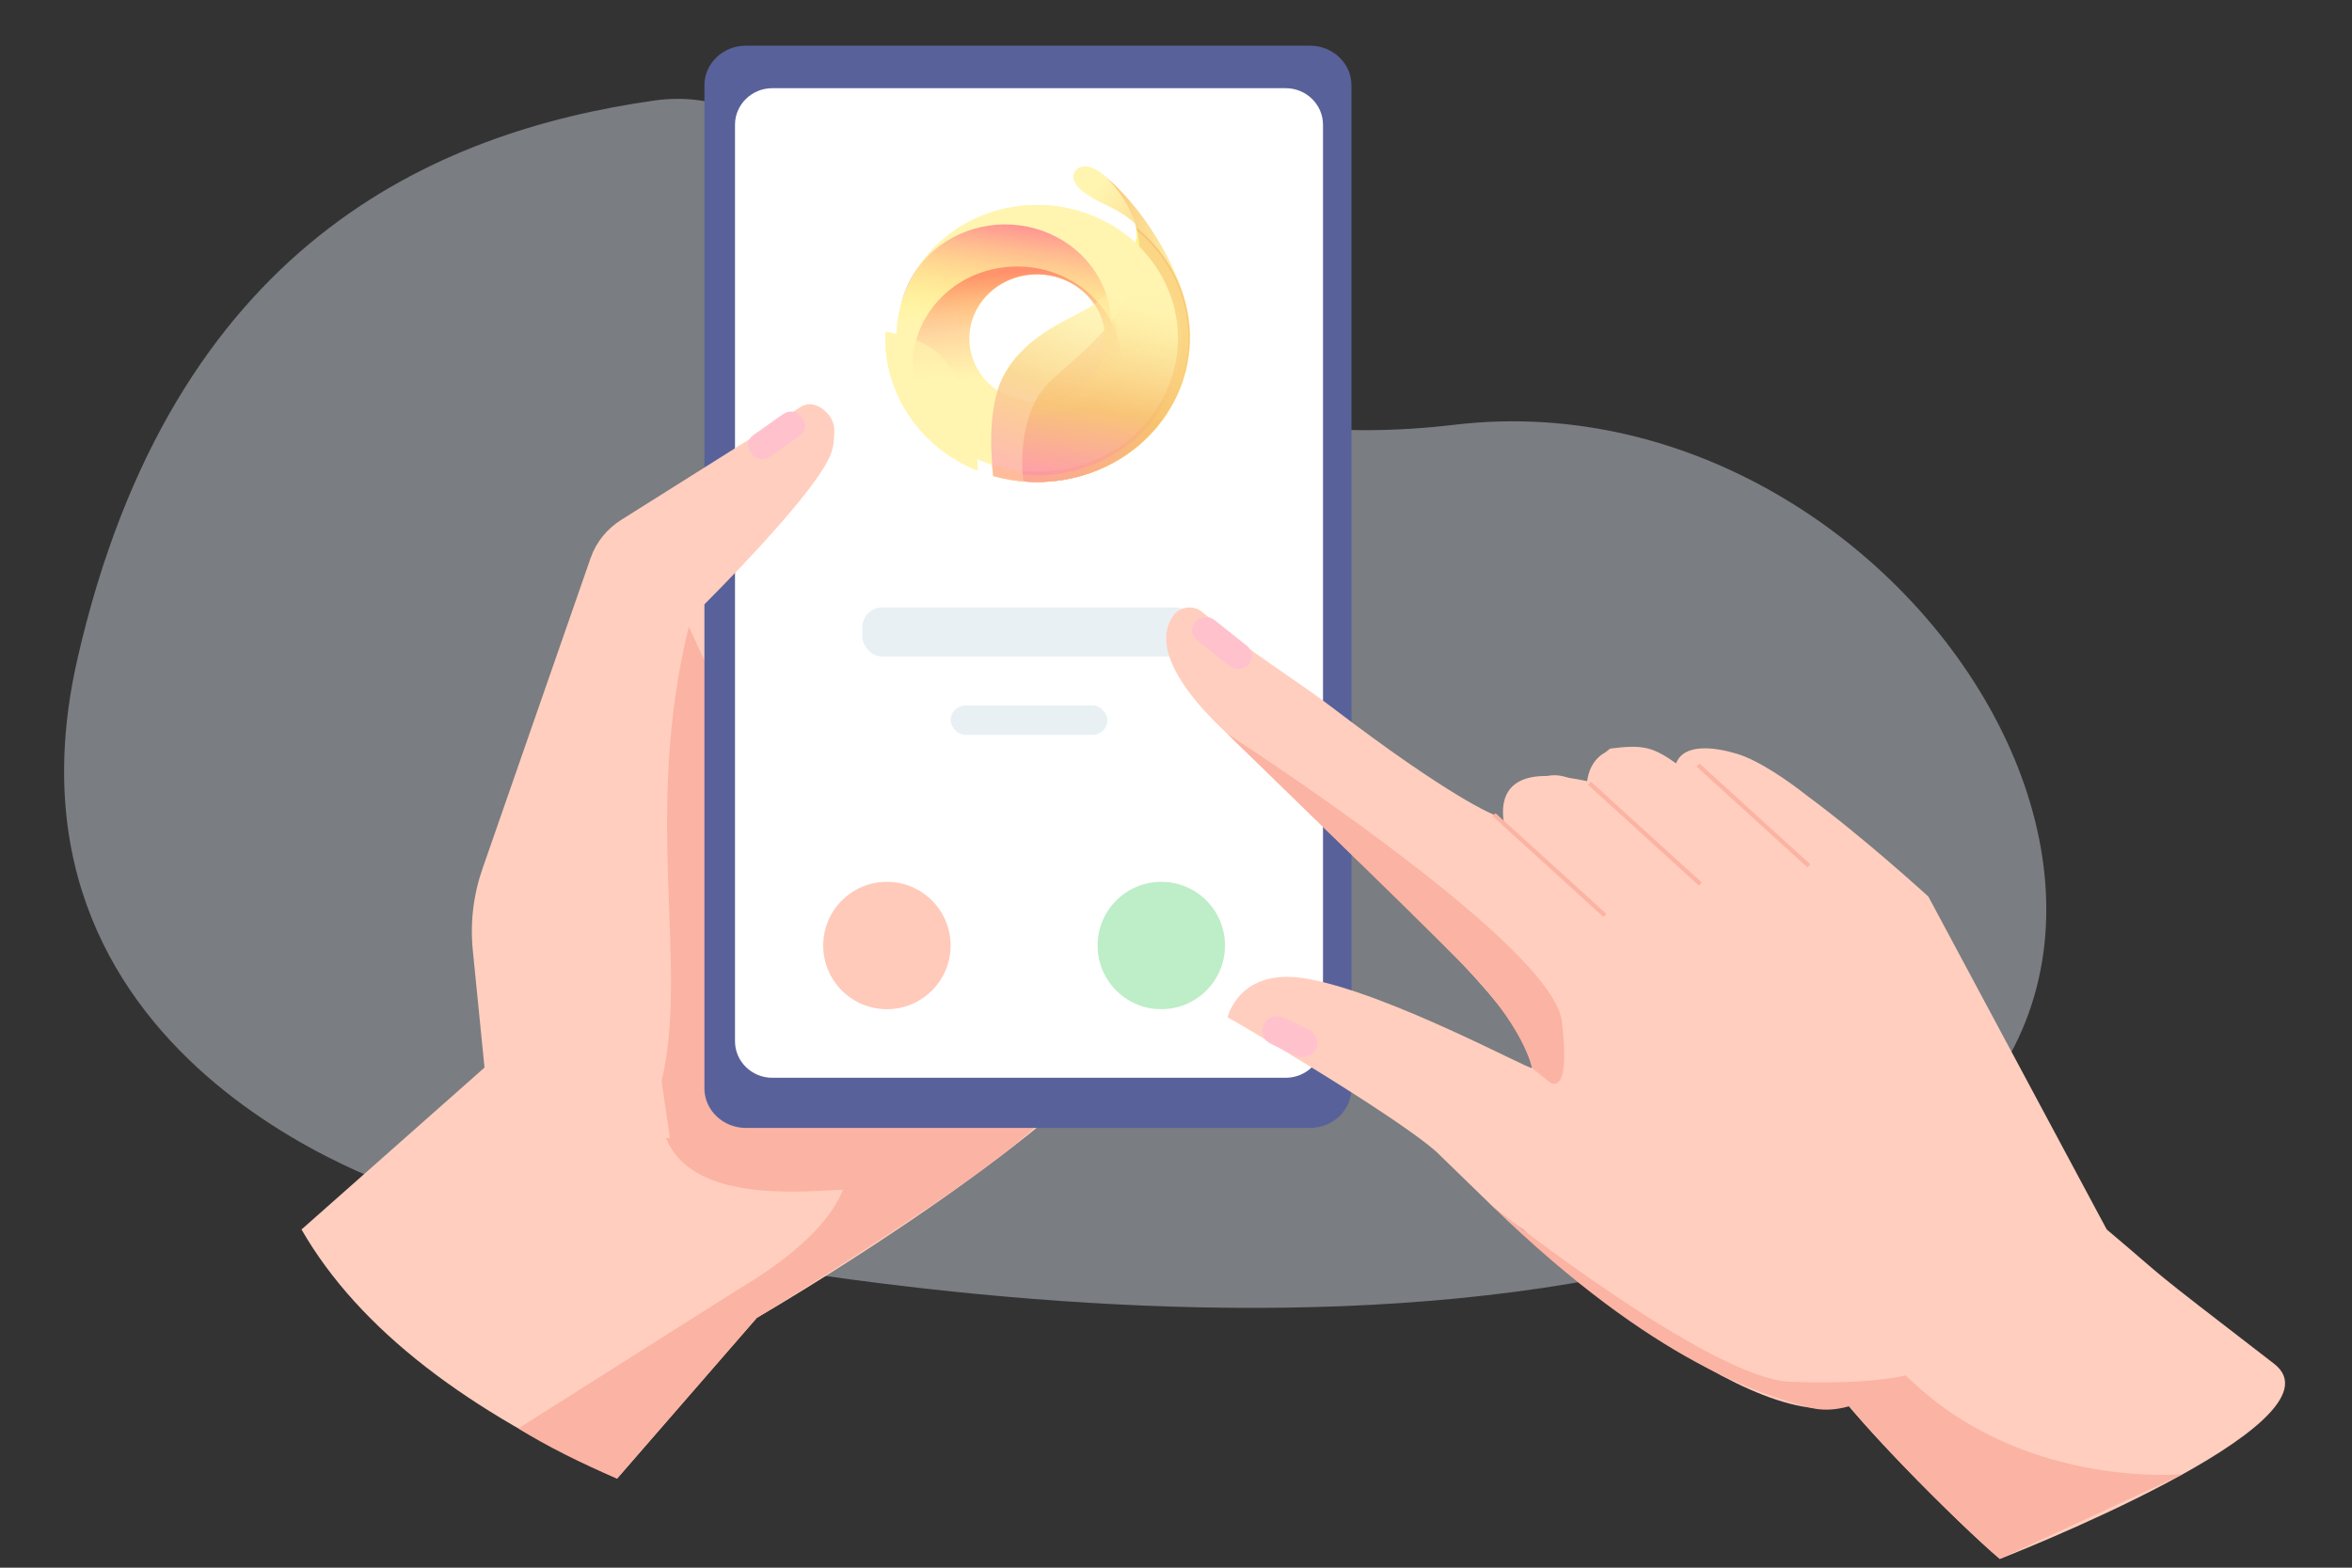 <svg width="240" height="160" viewBox="0 0 240 160" fill="none" xmlns="http://www.w3.org/2000/svg">
<rect x="0" y="0" width="240" height="160" fill="#333333" stroke="none"/>
<g clip-path="url(#clip0_603_9557)">
<path opacity="0.4" d="M43.292 122.131C43.292 122.131 -1.782 109.595 7.905 67.233C17.592 24.871 44.395 13.45 66.741 10.262C89.087 7.075 99.314 49.172 148.414 43.351C197.514 37.529 237.278 105.627 182.043 125.458C126.808 145.29 43.292 122.131 43.292 122.131Z" fill="#E3EBF5"/>
<path d="M77.219 134.506C77.219 134.506 104.893 118.51 115.428 106.012C134.363 83.549 81.493 34.877 81.493 34.877L49.439 108.958L30.766 125.483C36.692 135.788 47.883 144.088 62.966 150.904L77.219 134.506Z" fill="#FFCEBE"/>
<path d="M62.968 150.906L77.222 134.507C77.222 134.507 102.262 119.139 106.083 114.489L84.525 113.735C84.525 113.735 93.236 121.031 75.148 131.71L52.891 145.789C55.828 147.615 59.23 149.308 62.968 150.906Z" fill="#FBB3A3"/>
<path d="M67.511 110.343C70.327 98.572 65.555 83.26 70.29 63.952C70.29 63.952 92.901 113.107 92.374 114.113C91.847 115.118 91.057 122.368 88.683 121.481C86.31 120.595 65.098 125.681 67.511 110.343Z" fill="#FBB3A3"/>
<path d="M133.677 115.117H76.106C73.781 115.117 71.879 113.303 71.879 111.086V8.691C71.879 6.474 73.781 4.66 76.106 4.66H133.677C136.002 4.66 137.904 6.474 137.904 8.691V111.086C137.904 113.303 136.002 115.117 133.677 115.117Z" fill="#58619A"/>
<path d="M131.198 110H78.802C76.711 110 75 108.325 75 106.275V12.725C75 10.677 76.711 9 78.802 9H131.198C133.289 9 135 10.677 135 12.725V106.275C135 108.323 133.29 110 131.198 110Z" fill="white"/>
<path d="M50.138 115.964L48.244 96.981C47.964 94.17 48.301 91.335 49.234 88.655L60.273 56.935C60.825 55.349 61.921 53.984 63.383 53.063L81.758 41.502C83.14 40.631 85.108 42.246 85.128 43.825C85.151 45.805 84.84 46.721 83.184 49.041C79.395 54.35 70.73 62.818 70.73 62.818L63.383 81.841L68.36 116.165L52.839 115.994L50.138 115.964Z" fill="#FFCEBE"/>
<path d="M81.645 44.449L78.551 46.632C77.982 47.035 77.17 46.919 76.75 46.377L76.572 46.147C76.15 45.604 76.271 44.83 76.84 44.428L79.935 42.244C80.504 41.842 81.315 41.957 81.736 42.5L81.913 42.73C82.335 43.272 82.214 44.046 81.645 44.449Z" fill="#FFC2CD"/>
<path d="M121.428 34.036C121.393 32.703 121.165 31.38 120.751 30.104C120.444 29.133 120.064 28.184 119.614 27.264C119 25.91 116.618 21.162 112.53 17.812C112.991 18.206 116.741 21.584 116.249 26.638C115.65 32.085 110.163 36.177 107.32 38.799C103.602 42.221 104.385 48.702 104.431 49.124C105.039 49.181 105.65 49.2 106.26 49.182C108.306 49.133 110.321 48.701 112.19 47.913C114.06 47.124 115.747 45.994 117.155 44.588C118.564 43.181 119.666 41.525 120.399 39.715C121.132 37.904 121.482 35.975 121.428 34.036Z" fill="url(#paint0_linear_603_9557)"/>
<path d="M113.264 21.099C114.196 21.537 115.055 22.101 115.815 22.774C115.49 21.803 115.03 20.878 114.447 20.021L114.263 19.764C114.109 19.56 113.971 19.385 113.848 19.196C113.479 18.747 113.084 18.32 112.665 17.914C110.698 16.225 109.484 17.244 109.545 18.06C109.607 19.104 110.836 19.963 113.264 21.099Z" fill="url(#paint1_linear_603_9557)"/>
<path d="M112.53 17.822L112.469 17.793C112.499 17.793 112.515 17.822 112.53 17.822Z" fill="url(#paint2_linear_603_9557)"/>
<path d="M99.772 47.808C98.696 34.759 93.594 34.643 90.367 33.856C90.352 34.22 90.352 34.57 90.352 34.934C90.43 37.707 91.337 40.402 92.966 42.706C94.595 45.011 96.88 46.83 99.556 47.954C99.581 47.964 99.608 47.968 99.634 47.965C99.661 47.963 99.686 47.954 99.708 47.939C99.73 47.924 99.747 47.904 99.758 47.882C99.769 47.859 99.774 47.833 99.772 47.808Z" fill="url(#paint3_linear_603_9557)"/>
<path d="M121.272 34.149C121.216 32.126 120.718 30.136 119.811 28.304C118.904 26.472 117.607 24.838 116.001 23.503V23.62C116.078 27.057 112.974 30.334 110.992 31.513C109.009 32.693 104.23 34.397 102.202 38.81C100.649 42.174 101.218 47.446 101.356 48.582C103.7 49.247 106.176 49.376 108.583 48.959C110.989 48.541 113.257 47.59 115.2 46.181C117.143 44.773 118.707 42.949 119.762 40.857C120.818 38.766 121.335 36.467 121.272 34.149Z" fill="#FFF682"/>
<path opacity="0.82" d="M121.394 34.035C121.334 31.969 120.817 29.937 119.877 28.07C118.938 26.204 117.596 24.545 115.939 23.2C117.937 30.395 110.714 35.667 107.303 38.798C103.891 41.929 104.275 47.619 104.398 48.89C104.403 48.958 104.434 49.022 104.485 49.07C104.536 49.119 104.603 49.148 104.675 49.153C105.201 49.192 105.73 49.201 106.258 49.182C114.832 48.973 121.609 42.191 121.394 34.035Z" fill="url(#paint4_linear_603_9557)"/>
<path d="M95.806 30.507C94.397 32.021 93.493 33.896 93.209 35.897C92.925 37.897 93.274 39.932 94.21 41.745C95.147 43.557 96.629 45.066 98.471 46.08C100.312 47.094 102.429 47.568 104.555 47.442C106.68 47.316 108.719 46.595 110.412 45.371C112.105 44.147 113.377 42.474 114.068 40.565C114.758 38.656 114.835 36.595 114.29 34.644C113.745 32.693 112.601 30.939 111.004 29.604C108.86 27.818 106.057 26.91 103.208 27.079C100.359 27.248 97.697 28.481 95.806 30.507ZM112.11 37.702C111.449 38.881 110.434 39.849 109.193 40.481C107.952 41.114 106.54 41.384 105.137 41.256C103.734 41.129 102.403 40.61 101.311 39.766C100.219 38.921 99.416 37.788 99.003 36.511C98.591 35.234 98.587 33.87 98.993 32.591C99.398 31.311 100.195 30.175 101.282 29.325C102.369 28.475 103.698 27.95 105.1 27.815C106.502 27.681 107.915 27.944 109.16 28.57C109.987 28.985 110.721 29.55 111.317 30.234C111.914 30.918 112.362 31.707 112.636 32.555C112.91 33.404 113.005 34.295 112.915 35.178C112.824 36.061 112.551 36.919 112.11 37.702Z" fill="url(#paint5_linear_603_9557)"/>
<path opacity="0.4" d="M95.806 30.507C94.397 32.021 93.493 33.896 93.209 35.897C92.925 37.897 93.274 39.932 94.21 41.745C95.147 43.557 96.629 45.066 98.471 46.08C100.312 47.094 102.429 47.568 104.555 47.442C106.68 47.316 108.719 46.595 110.412 45.371C112.105 44.147 113.377 42.474 114.068 40.565C114.758 38.656 114.835 36.595 114.29 34.644C113.745 32.693 112.601 30.939 111.004 29.604C108.86 27.818 106.057 26.91 103.208 27.079C100.359 27.248 97.697 28.481 95.806 30.507ZM112.11 37.702C111.449 38.881 110.434 39.849 109.193 40.481C107.952 41.114 106.54 41.384 105.137 41.256C103.734 41.129 102.403 40.61 101.311 39.766C100.219 38.921 99.416 37.788 99.003 36.511C98.591 35.234 98.587 33.87 98.993 32.591C99.398 31.311 100.195 30.175 101.282 29.325C102.369 28.475 103.698 27.95 105.1 27.815C106.502 27.681 107.915 27.944 109.16 28.57C109.987 28.985 110.721 29.55 111.317 30.234C111.914 30.918 112.362 31.707 112.636 32.555C112.91 33.404 113.005 34.295 112.915 35.178C112.824 36.061 112.551 36.919 112.11 37.702Z" fill="url(#paint6_linear_603_9557)"/>
<path d="M108.513 24.594C106.723 23.479 104.624 22.892 102.482 22.908C100.34 22.924 98.251 23.541 96.479 24.682C94.707 25.823 93.332 27.436 92.527 29.317C91.723 31.199 91.525 33.264 91.959 35.252C92.393 37.24 93.44 39.062 94.966 40.486C96.493 41.911 98.43 42.874 100.535 43.255C102.639 43.635 104.815 43.416 106.788 42.624C108.76 41.833 110.441 40.505 111.617 38.808C113.191 36.532 113.748 33.758 113.166 31.093C112.584 28.428 110.911 26.091 108.513 24.594ZM101.951 40.177C100.784 39.451 99.871 38.413 99.327 37.195C98.782 35.976 98.631 34.632 98.893 33.333C99.154 32.033 99.817 30.836 100.796 29.893C101.775 28.951 103.028 28.304 104.395 28.036C105.762 27.768 107.182 27.89 108.476 28.386C109.77 28.883 110.879 29.732 111.664 30.826C112.449 31.921 112.873 33.211 112.884 34.534C112.895 35.857 112.491 37.153 111.725 38.259C110.695 39.739 109.088 40.773 107.256 41.132C105.424 41.492 103.517 41.148 101.951 40.177Z" fill="url(#paint7_linear_603_9557)"/>
<path d="M112.574 22.513C110.065 21.25 107.218 20.721 104.391 20.991C101.565 21.262 98.887 22.321 96.695 24.035C94.504 25.748 92.898 28.039 92.08 30.617C91.263 33.196 91.27 35.946 92.102 38.52C92.934 41.094 94.552 43.377 96.753 45.08C98.953 46.782 101.637 47.828 104.465 48.085C107.293 48.342 110.138 47.799 112.64 46.524C115.142 45.249 117.189 43.299 118.521 40.921C119.406 39.343 119.955 37.614 120.135 35.834C120.315 34.055 120.123 32.259 119.571 30.55C119.019 28.84 118.117 27.251 116.916 25.872C115.716 24.493 114.24 23.352 112.574 22.513ZM111.929 37.615C111.289 38.761 110.305 39.702 109.101 40.318C107.898 40.934 106.528 41.197 105.166 41.076C103.804 40.954 102.511 40.452 101.45 39.633C100.389 38.815 99.609 37.717 99.206 36.478C98.804 35.238 98.799 33.914 99.191 32.672C99.583 31.43 100.355 30.326 101.41 29.5C102.464 28.674 103.753 28.163 105.114 28.031C106.475 27.9 107.846 28.154 109.055 28.761C110.675 29.574 111.887 30.964 112.426 32.624C112.965 34.285 112.786 36.08 111.929 37.615Z" fill="url(#paint8_linear_603_9557)"/>
<path opacity="0.54" d="M121.272 34.149C121.216 32.126 120.718 30.136 119.811 28.304C118.904 26.472 117.607 24.838 116.001 23.503V23.62C116.078 27.057 112.974 30.334 110.992 31.513C109.009 32.693 104.23 34.397 102.202 38.81C100.649 42.174 101.218 47.446 101.356 48.582C103.7 49.247 106.176 49.376 108.583 48.959C110.989 48.541 113.257 47.59 115.2 46.181C117.143 44.773 118.707 42.949 119.762 40.857C120.818 38.766 121.335 36.467 121.272 34.149Z" fill="url(#paint9_linear_603_9557)"/>
<path opacity="0.6" d="M99.772 47.808C98.696 34.759 93.594 34.643 90.367 33.856C90.352 34.22 90.352 34.57 90.352 34.934C90.43 37.707 91.337 40.402 92.966 42.706C94.595 45.011 96.88 46.83 99.556 47.954C99.581 47.964 99.608 47.968 99.634 47.965C99.661 47.963 99.686 47.954 99.708 47.939C99.73 47.924 99.747 47.904 99.758 47.882C99.769 47.859 99.774 47.833 99.772 47.808Z" fill="url(#paint10_linear_603_9557)"/>
<path opacity="0.38" d="M107.287 38.809C106.227 39.8 105.535 41.023 105.074 42.29C106.683 42.43 108.3 42.115 109.72 41.384C111.139 40.653 112.298 39.539 113.05 38.183C114.039 36.411 114.276 34.348 113.711 32.416C111.728 35.096 109.024 37.222 107.287 38.809Z" fill="url(#paint11_linear_603_9557)"/>
<path opacity="0.7" d="M106.213 48.493C109.096 48.421 111.893 47.548 114.258 45.984C116.622 44.419 118.45 42.232 119.515 39.692C120.58 37.152 120.836 34.372 120.249 31.696C119.663 29.02 118.261 26.566 116.217 24.638C116.97 31.104 110.485 35.852 107.289 38.794C104.2 41.634 104.216 46.571 104.354 48.42C104.971 48.489 105.593 48.514 106.213 48.493Z" fill="url(#paint12_linear_603_9557)"/>
<path d="M121.428 34.036C121.393 32.703 121.165 31.38 120.751 30.104C120.444 29.133 120.064 28.184 119.614 27.264C119 25.91 116.618 21.162 112.53 17.812C112.991 18.206 116.741 21.584 116.249 26.638C115.65 32.085 110.163 36.177 107.32 38.799C103.602 42.221 104.385 48.702 104.431 49.124C105.039 49.181 105.65 49.2 106.26 49.182C108.306 49.133 110.321 48.701 112.19 47.913C114.06 47.124 115.747 45.994 117.155 44.588C118.564 43.181 119.666 41.525 120.399 39.715C121.132 37.904 121.482 35.975 121.428 34.036Z" fill="url(#paint13_linear_603_9557)"/>
<path d="M113.264 21.099C114.196 21.537 115.055 22.101 115.815 22.774C115.49 21.803 115.03 20.878 114.447 20.021L114.263 19.764C114.109 19.56 113.971 19.385 113.848 19.196C113.479 18.747 113.084 18.32 112.665 17.914C110.698 16.225 109.484 17.244 109.545 18.06C109.607 19.104 110.836 19.963 113.264 21.099Z" fill="url(#paint14_linear_603_9557)"/>
<path d="M112.53 17.822L112.469 17.793C112.499 17.793 112.515 17.822 112.53 17.822Z" fill="url(#paint15_linear_603_9557)"/>
<path d="M99.772 47.808C98.696 34.759 93.594 34.643 90.367 33.856C90.352 34.22 90.352 34.57 90.352 34.934C90.43 37.707 91.337 40.402 92.966 42.706C94.595 45.011 96.88 46.83 99.556 47.954C99.581 47.964 99.608 47.968 99.634 47.965C99.661 47.963 99.686 47.954 99.708 47.939C99.73 47.924 99.747 47.904 99.758 47.882C99.769 47.859 99.774 47.833 99.772 47.808Z" fill="url(#paint16_linear_603_9557)"/>
<path d="M121.272 34.149C121.216 32.126 120.718 30.136 119.811 28.304C118.904 26.472 117.607 24.838 116.001 23.503V23.62C116.078 27.057 112.974 30.334 110.992 31.513C109.009 32.693 104.23 34.397 102.202 38.81C100.649 42.174 101.218 47.446 101.356 48.582C103.7 49.247 106.176 49.376 108.583 48.959C110.989 48.541 113.257 47.59 115.2 46.181C117.143 44.773 118.707 42.949 119.762 40.857C120.818 38.766 121.335 36.467 121.272 34.149Z" fill="#FFF682"/>
<path opacity="0.82" d="M121.394 34.035C121.334 31.969 120.817 29.937 119.877 28.07C118.938 26.204 117.596 24.545 115.939 23.2C117.937 30.395 110.714 35.667 107.303 38.798C103.891 41.929 104.275 47.619 104.398 48.89C104.403 48.958 104.434 49.022 104.485 49.07C104.536 49.119 104.603 49.148 104.675 49.153C105.201 49.192 105.73 49.201 106.258 49.182C114.832 48.973 121.609 42.191 121.394 34.035Z" fill="url(#paint17_linear_603_9557)"/>
<path d="M112.574 22.513C110.065 21.25 107.218 20.721 104.391 20.991C101.565 21.262 98.887 22.321 96.695 24.035C94.504 25.748 92.898 28.039 92.08 30.617C91.263 33.196 91.27 35.946 92.102 38.52C92.934 41.094 94.552 43.377 96.753 45.08C98.953 46.782 101.637 47.828 104.465 48.085C107.293 48.342 110.138 47.799 112.64 46.524C115.142 45.249 117.189 43.299 118.521 40.921C119.406 39.343 119.955 37.614 120.135 35.834C120.315 34.055 120.123 32.259 119.571 30.55C119.019 28.84 118.117 27.251 116.916 25.872C115.716 24.493 114.24 23.352 112.574 22.513ZM111.929 37.615C111.289 38.761 110.305 39.702 109.101 40.318C107.898 40.934 106.528 41.197 105.166 41.076C103.804 40.954 102.511 40.452 101.45 39.633C100.389 38.815 99.609 37.717 99.206 36.478C98.804 35.238 98.799 33.914 99.191 32.672C99.583 31.43 100.355 30.326 101.41 29.5C102.464 28.674 103.753 28.163 105.114 28.031C106.475 27.9 107.846 28.154 109.055 28.761C110.675 29.574 111.887 30.964 112.426 32.624C112.965 34.285 112.786 36.08 111.929 37.615Z" fill="url(#paint18_linear_603_9557)"/>
<path opacity="0.58" d="M95.792 30.625C94.394 32.128 93.497 33.991 93.216 35.978C92.935 37.964 93.282 39.985 94.212 41.785C95.143 43.584 96.616 45.082 98.445 46.088C100.274 47.095 102.377 47.564 104.487 47.438C106.598 47.312 108.622 46.595 110.303 45.379C111.983 44.163 113.246 42.501 113.931 40.605C114.615 38.709 114.691 36.662 114.148 34.725C113.606 32.788 112.469 31.047 110.883 29.722C106.441 26.037 99.68 26.43 95.792 30.625ZM111.927 37.615C111.288 38.761 110.304 39.702 109.1 40.318C107.896 40.934 106.527 41.197 105.165 41.075C103.803 40.954 102.51 40.452 101.449 39.633C100.388 38.815 99.607 37.717 99.205 36.477C98.803 35.238 98.798 33.914 99.19 32.672C99.582 31.43 100.354 30.326 101.408 29.5C102.463 28.674 103.752 28.163 105.113 28.031C106.474 27.899 107.845 28.153 109.054 28.761C110.673 29.574 111.886 30.964 112.424 32.624C112.963 34.285 112.785 36.08 111.927 37.615Z" fill="url(#paint19_linear_603_9557)"/>
<path opacity="0.58" d="M108.517 24.594C106.73 23.479 104.633 22.891 102.493 22.904C100.353 22.918 98.265 23.533 96.493 24.672C94.722 25.81 93.347 27.421 92.541 29.3C91.736 31.179 91.537 33.242 91.969 35.229C92.401 37.215 93.445 39.036 94.969 40.46C96.493 41.884 98.428 42.848 100.53 43.23C102.632 43.611 104.807 43.394 106.778 42.604C108.75 41.814 110.43 40.489 111.606 38.794C112.388 37.67 112.929 36.41 113.197 35.088C113.466 33.766 113.456 32.406 113.169 31.087C112.882 29.768 112.324 28.516 111.525 27.402C110.727 26.288 109.705 25.334 108.517 24.594ZM102.017 40.075C100.868 39.361 99.968 38.34 99.432 37.141C98.895 35.942 98.746 34.62 99.002 33.34C99.259 32.061 99.91 30.883 100.874 29.954C101.837 29.025 103.07 28.389 104.415 28.124C105.76 27.859 107.158 27.978 108.432 28.466C109.706 28.955 110.799 29.79 111.572 30.866C112.345 31.943 112.763 33.213 112.775 34.515C112.787 35.817 112.39 37.093 111.637 38.182C110.624 39.64 109.043 40.658 107.24 41.014C105.436 41.368 103.558 41.031 102.017 40.075Z" fill="url(#paint20_linear_603_9557)"/>
<path opacity="0.54" d="M102.585 40.308C103.93 40.981 105.47 41.215 106.969 40.975C108.468 40.735 109.842 40.034 110.879 38.98C111.916 37.926 112.558 36.578 112.706 35.144C112.854 33.71 112.499 32.27 111.698 31.046C111.485 31.212 111.259 31.363 111.022 31.497C109.055 32.677 104.26 34.381 102.232 38.794C102.076 39.135 101.942 39.485 101.832 39.842C102.057 40.032 102.311 40.189 102.585 40.308Z" fill="white"/>
<path opacity="0.54" d="M121.272 34.149C121.216 32.126 120.718 30.136 119.811 28.304C118.904 26.472 117.607 24.838 116.001 23.503V23.62C116.078 27.057 112.974 30.334 110.992 31.513C109.009 32.693 104.23 34.397 102.202 38.81C100.649 42.174 101.218 47.446 101.356 48.582C103.7 49.247 106.176 49.376 108.583 48.959C110.989 48.541 113.257 47.59 115.2 46.181C117.143 44.773 118.707 42.949 119.762 40.857C120.818 38.766 121.335 36.467 121.272 34.149Z" fill="url(#paint21_linear_603_9557)"/>
<path opacity="0.6" d="M99.772 47.808C98.696 34.759 93.594 34.643 90.367 33.856C90.352 34.22 90.352 34.57 90.352 34.934C90.43 37.707 91.337 40.402 92.966 42.706C94.595 45.011 96.88 46.83 99.556 47.954C99.581 47.964 99.608 47.968 99.634 47.965C99.661 47.963 99.686 47.954 99.708 47.939C99.73 47.924 99.747 47.904 99.758 47.882C99.769 47.859 99.774 47.833 99.772 47.808Z" fill="url(#paint22_linear_603_9557)"/>
<path opacity="0.38" d="M107.287 38.809C106.227 39.8 105.535 41.023 105.074 42.29C106.683 42.43 108.3 42.115 109.72 41.384C111.139 40.653 112.298 39.539 113.05 38.183C114.039 36.411 114.276 34.348 113.711 32.416C111.728 35.096 109.024 37.222 107.287 38.809Z" fill="#FFDF9A"/>
<path opacity="0.7" d="M106.213 48.493C109.096 48.421 111.893 47.548 114.258 45.984C116.622 44.419 118.45 42.232 119.515 39.692C120.58 37.152 120.836 34.372 120.249 31.696C119.663 29.02 118.261 26.566 116.217 24.638C116.97 31.104 110.485 35.852 107.289 38.794C104.2 41.634 104.216 46.571 104.354 48.42C104.971 48.489 105.593 48.514 106.213 48.493Z" fill="url(#paint23_linear_603_9557)"/>
<circle cx="90.5" cy="96.5" r="6.5" fill="#FFCAB9"/>
<circle cx="118.5" cy="96.5" r="6.5" fill="#BDEEC7"/>
<rect x="88" y="62" width="34" height="5" rx="2" fill="#E9F0F4"/>
<rect x="97" y="72" width="16" height="3" rx="1.5" fill="#E9F0F4"/>
<path d="M204.065 159.105C200.05 155.719 187.94 143.674 185.905 139.752C176.434 121.499 196.261 109.694 214.968 125.476C222.084 131.48 217.814 128.215 232.058 139.194C239.863 145.211 204.065 159.105 204.065 159.105Z" fill="#FFCEBE"/>
<path d="M204.064 159.105C200.049 155.719 187.94 143.674 185.905 139.752C176.433 121.499 177.553 125.29 195.768 141.585C207.358 151.953 222.742 150.453 222.742 150.453L204.064 159.105Z" fill="#FBB3A3"/>
<path d="M119.754 62.795C120.439 61.874 121.814 61.731 122.698 62.482C127.51 66.57 132.322 69.443 135.808 72.106C148.3 81.644 152.469 83.161 152.469 83.161C152.63 83.185 153.315 84.061 153.48 84.078C153.304 83.045 152.699 79.134 157.85 79.199C158.803 79.016 159.41 79.194 160.134 79.394C160.7 79.478 161.305 79.586 161.961 79.728C161.961 79.728 162.084 77.7 163.818 76.784C163.962 76.665 164.118 76.54 164.294 76.404C167.611 75.972 168.64 76.214 171.03 77.909C171.824 75.848 174.916 76.235 177.232 76.929C179.547 77.624 182.667 79.84 184.339 81.169C190.24 85.519 196.771 91.504 196.771 91.504L214.968 125.473C214.968 125.473 199.471 138.308 189.432 143.088C179.393 147.867 155.505 125.566 155.353 125.432C155.215 125.433 152.847 123.652 152.28 123.103C150.391 121.271 148.505 119.44 146.624 117.605C142.29 113.708 124.818 103.521 125.269 103.825C125.269 103.825 126.425 98.653 133.375 99.89C141.798 101.389 156.301 109.326 156.322 108.991C156.576 105.078 146.548 95.472 138.906 88.169C135.489 84.904 126.644 76.219 125.237 74.899C118.017 68.132 118.47 64.525 119.754 62.795Z" fill="#FFCEBE"/>
<path d="M152.608 82.993L152.305 83.297L163.611 93.578L163.915 93.274L152.608 82.993Z" fill="#FBB3A3"/>
<path d="M162.343 79.788L162.039 80.092L173.345 90.373L173.649 90.069L162.343 79.788Z" fill="#FBB3A3"/>
<path d="M173.421 77.933L173.117 78.237L184.423 88.52L184.727 88.216L173.421 77.933Z" fill="#FBB3A3"/>
<path d="M158.117 110.446L156.32 108.99C156.32 108.99 155.552 104.803 149.412 98.587C143.272 92.371 125.234 74.897 125.234 74.897C125.234 74.897 158.404 96.225 159.369 104.235C160.337 112.244 158.117 110.446 158.117 110.446Z" fill="#FBB3A3"/>
<path d="M129.643 106.514L132.158 107.738C132.919 108.11 133.859 107.82 134.248 107.092C134.638 106.367 134.332 105.47 133.571 105.099L131.056 103.874C130.295 103.502 129.355 103.792 128.965 104.52C128.578 105.245 128.882 106.144 129.643 106.514Z" fill="#FFC2CD"/>
<path d="M122.143 65.348L125.437 67.978C126.031 68.451 126.922 68.375 127.419 67.81C127.915 67.245 127.835 66.393 127.243 65.92L123.949 63.29C123.355 62.817 122.464 62.893 121.967 63.458C121.471 64.025 121.549 64.875 122.143 65.348Z" fill="#FFC2CD"/>
<path d="M194.364 140.393C194.364 140.393 189.271 144.883 184.673 143.66C180.073 142.435 168.969 139.296 152.277 123.104C152.277 123.104 174.404 140.703 182.644 141.026C190.886 141.347 194.364 140.393 194.364 140.393Z" fill="#FBB3A3"/>
</g>
<defs>
<linearGradient id="paint0_linear_603_9557" x1="104.363" y1="33.457" x2="121.487" y2="33.457" gradientUnits="userSpaceOnUse">
<stop stop-color="#FF8AB3"/>
<stop offset="0.4" stop-color="#F7BE6E"/>
<stop offset="1" stop-color="#FFF5B0"/>
</linearGradient>
<linearGradient id="paint1_linear_603_9557" x1="124.549" y1="28.623" x2="112.651" y2="18.408" gradientUnits="userSpaceOnUse">
<stop stop-color="#F7BE6E"/>
<stop offset="1" stop-color="#FFF5B0"/>
</linearGradient>
<linearGradient id="paint2_linear_603_9557" x1="112.523" y1="17.746" x2="112.57" y2="17.746" gradientUnits="userSpaceOnUse">
<stop stop-color="#FFF5B0"/>
<stop offset="1" stop-color="#F7BE6E"/>
</linearGradient>
<linearGradient id="paint3_linear_603_9557" x1="505.521" y1="-1600.5" x2="991.534" y2="-1600.5" gradientUnits="userSpaceOnUse">
<stop stop-color="#FFF5B0"/>
<stop offset="1" stop-color="#F7BE6E"/>
</linearGradient>
<linearGradient id="paint4_linear_603_9557" x1="2961.97" y1="-239.052" x2="2961.97" y2="-5980.28" gradientUnits="userSpaceOnUse">
<stop stop-color="#F7BE6E"/>
<stop offset="1" stop-color="#FFF5B0"/>
</linearGradient>
<linearGradient id="paint5_linear_603_9557" x1="105.331" y1="38.471" x2="97.242" y2="31.727" gradientUnits="userSpaceOnUse">
<stop stop-color="white"/>
<stop offset="1" stop-color="#DEA8DE"/>
</linearGradient>
<linearGradient id="paint6_linear_603_9557" x1="105.331" y1="38.471" x2="97.242" y2="31.727" gradientUnits="userSpaceOnUse">
<stop stop-color="white"/>
<stop offset="1" stop-color="#DEA8DE"/>
</linearGradient>
<linearGradient id="paint7_linear_603_9557" x1="-42417.6" y1="-12170.9" x2="-41710.9" y2="-13452.4" gradientUnits="userSpaceOnUse">
<stop stop-color="white"/>
<stop offset="1" stop-color="#DEA8DE"/>
</linearGradient>
<linearGradient id="paint8_linear_603_9557" x1="3792.44" y1="-6762.24" x2="3792.44" y2="-1774.85" gradientUnits="userSpaceOnUse">
<stop stop-color="#FF8AB3"/>
<stop offset="0.4" stop-color="#F7BE6E"/>
<stop offset="1" stop-color="#FFF5B0"/>
</linearGradient>
<linearGradient id="paint9_linear_603_9557" x1="107.006" y1="49.785" x2="115.382" y2="26.78" gradientUnits="userSpaceOnUse">
<stop stop-color="#FF8AB3"/>
<stop offset="0.4" stop-color="#F7BE6E"/>
<stop offset="0.84" stop-color="#FFF5B0" stop-opacity="0.6"/>
</linearGradient>
<linearGradient id="paint10_linear_603_9557" x1="505.521" y1="-1600.5" x2="991.534" y2="-1600.5" gradientUnits="userSpaceOnUse">
<stop stop-color="#FFF5B0"/>
<stop offset="1" stop-color="#F7BE6E"/>
</linearGradient>
<linearGradient id="paint11_linear_603_9557" x1="1686.09" y1="-2144.67" x2="1686.09" y2="-1360.94" gradientUnits="userSpaceOnUse">
<stop stop-color="white"/>
<stop offset="1" stop-color="#DEA8DE"/>
</linearGradient>
<linearGradient id="paint12_linear_603_9557" x1="111.264" y1="50.6" x2="113.677" y2="28.647" gradientUnits="userSpaceOnUse">
<stop stop-color="#FF8AB3"/>
<stop offset="0.4" stop-color="#F7BE6E"/>
<stop offset="1" stop-color="#FFF5B0" stop-opacity="0"/>
</linearGradient>
<linearGradient id="paint13_linear_603_9557" x1="104.363" y1="33.457" x2="121.487" y2="33.457" gradientUnits="userSpaceOnUse">
<stop stop-color="#FF8AB3"/>
<stop offset="0.4" stop-color="#F7BE6E"/>
<stop offset="1" stop-color="#FFF5B0"/>
</linearGradient>
<linearGradient id="paint14_linear_603_9557" x1="124.549" y1="28.623" x2="112.651" y2="18.408" gradientUnits="userSpaceOnUse">
<stop stop-color="#F7BE6E"/>
<stop offset="1" stop-color="#FFF5B0"/>
</linearGradient>
<linearGradient id="paint15_linear_603_9557" x1="112.523" y1="17.746" x2="112.57" y2="17.746" gradientUnits="userSpaceOnUse">
<stop stop-color="#FFF5B0"/>
<stop offset="1" stop-color="#F7BE6E"/>
</linearGradient>
<linearGradient id="paint16_linear_603_9557" x1="505.521" y1="-1600.5" x2="991.534" y2="-1600.5" gradientUnits="userSpaceOnUse">
<stop stop-color="#FFF5B0"/>
<stop offset="1" stop-color="#F7BE6E"/>
</linearGradient>
<linearGradient id="paint17_linear_603_9557" x1="2961.97" y1="-239.052" x2="2961.97" y2="-5980.28" gradientUnits="userSpaceOnUse">
<stop stop-color="#F7BE6E"/>
<stop offset="1" stop-color="#FFF5B0"/>
</linearGradient>
<linearGradient id="paint18_linear_603_9557" x1="3792.44" y1="-6762.24" x2="3792.44" y2="-1774.85" gradientUnits="userSpaceOnUse">
<stop stop-color="#FF8AB3"/>
<stop offset="0.4" stop-color="#F7BE6E"/>
<stop offset="1" stop-color="#FFF5B0"/>
</linearGradient>
<linearGradient id="paint19_linear_603_9557" x1="103.917" y1="38.198" x2="102.807" y2="27.5" gradientUnits="userSpaceOnUse">
<stop stop-color="#FF947C" stop-opacity="0"/>
<stop offset="0.25" stop-color="#FF917A" stop-opacity="0.27"/>
<stop offset="0.46" stop-color="#FF8775" stop-opacity="0.48"/>
<stop offset="0.64" stop-color="#FF766B" stop-opacity="0.67"/>
<stop offset="0.81" stop-color="#FF5F5E" stop-opacity="0.85"/>
<stop offset="0.96" stop-color="#FF444F"/>
</linearGradient>
<linearGradient id="paint20_linear_603_9557" x1="102.41" y1="34.349" x2="103.874" y2="23.153" gradientUnits="userSpaceOnUse">
<stop stop-color="#FFFF1B" stop-opacity="0"/>
<stop offset="1" stop-color="#FF537E"/>
</linearGradient>
<linearGradient id="paint21_linear_603_9557" x1="107.006" y1="49.785" x2="115.382" y2="26.78" gradientUnits="userSpaceOnUse">
<stop stop-color="#FF8AB3"/>
<stop offset="0.4" stop-color="#F7BE6E"/>
<stop offset="0.84" stop-color="#FFF5B0" stop-opacity="0.6"/>
</linearGradient>
<linearGradient id="paint22_linear_603_9557" x1="505.521" y1="-1600.5" x2="991.534" y2="-1600.5" gradientUnits="userSpaceOnUse">
<stop stop-color="#FFF5B0"/>
<stop offset="1" stop-color="#F7BE6E"/>
</linearGradient>
<linearGradient id="paint23_linear_603_9557" x1="111.264" y1="50.6" x2="113.677" y2="28.647" gradientUnits="userSpaceOnUse">
<stop stop-color="#FF8AB3"/>
<stop offset="0.4" stop-color="#F7BE6E"/>
<stop offset="1" stop-color="#FFF5B0" stop-opacity="0"/>
</linearGradient>
<clipPath id="clip0_603_9557">
<rect width="240" height="160" fill="white"/>
</clipPath>
</defs>
</svg>

